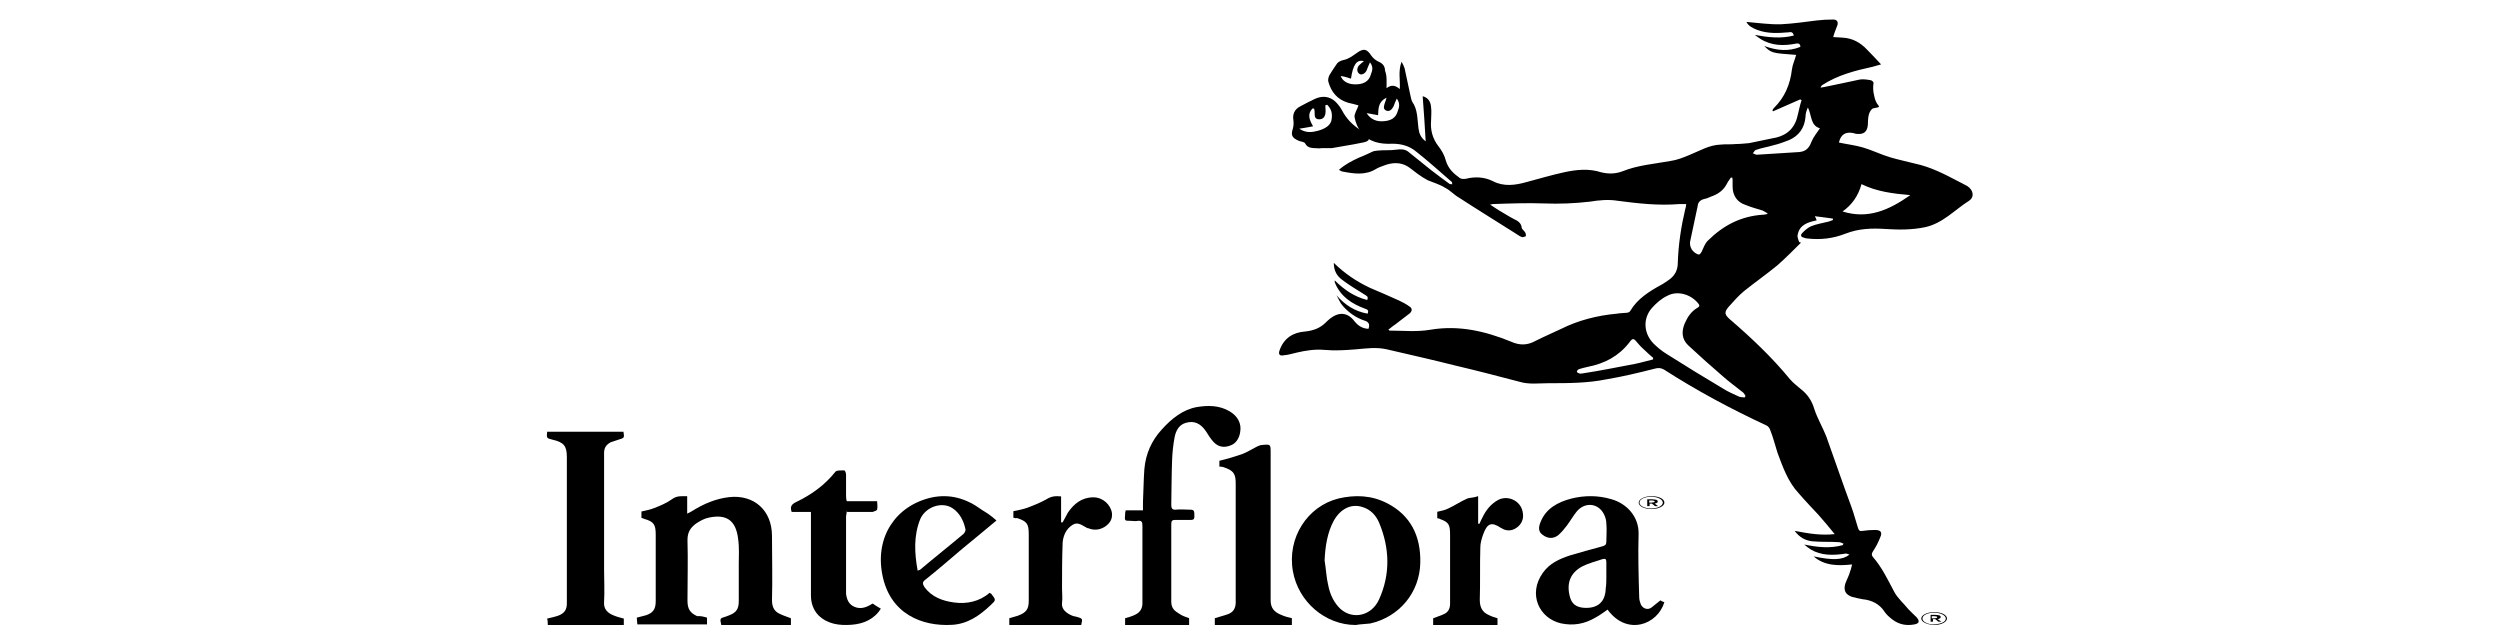 <svg width="128" height="32" viewBox="0 0 128 32" fill="none" xmlns="http://www.w3.org/2000/svg">
<path d="M70.99 4.514C71.252 4.316 71.453 4.377 71.669 4.56C71.699 4.103 71.576 3.647 71.761 3.16C71.838 3.297 71.885 3.404 71.915 3.495C72.008 3.951 72.116 4.408 72.208 4.864C72.239 4.986 72.255 5.107 72.301 5.199C72.594 5.609 72.563 6.096 72.625 6.568C72.656 6.826 72.748 7.054 72.995 7.237C72.949 6.446 72.902 5.701 72.841 4.925C73.165 5.016 73.257 5.259 73.272 5.503C73.303 5.716 73.272 5.929 73.272 6.157C73.226 6.659 73.35 7.1 73.642 7.48C73.812 7.693 73.966 7.967 74.028 8.226C74.151 8.636 74.414 8.88 74.753 9.123C74.83 9.169 74.953 9.169 75.046 9.154C75.539 9.032 76.002 9.062 76.434 9.275C76.989 9.564 77.575 9.488 78.161 9.321C78.793 9.154 79.456 8.956 80.089 8.819C80.721 8.682 81.353 8.621 81.97 8.819C82.34 8.91 82.695 8.91 83.065 8.773C83.851 8.454 84.7 8.393 85.532 8.241C85.856 8.195 86.165 8.074 86.458 7.952C86.997 7.739 87.506 7.42 88.092 7.404C88.355 7.374 88.601 7.404 88.879 7.374C89.126 7.374 89.341 7.343 89.557 7.328C89.943 7.252 90.344 7.161 90.729 7.085C91.362 6.994 91.809 6.674 91.994 6.081C92.086 5.761 92.133 5.457 92.241 5.122C92.21 5.122 92.194 5.092 92.163 5.092C91.701 5.29 91.238 5.503 90.776 5.701C90.776 5.67 90.745 5.655 90.745 5.655C90.776 5.609 90.776 5.579 90.822 5.533C91.377 4.986 91.655 4.331 91.747 3.556C91.778 3.297 91.901 3.054 91.963 2.81C90.714 2.719 90.698 2.719 90.328 2.354C90.992 2.597 91.578 2.643 92.179 2.4C92.179 2.263 92.102 2.202 91.963 2.232C91.331 2.354 90.714 2.354 90.128 1.989C90.082 1.943 90.004 1.913 89.958 1.867C89.927 1.837 89.881 1.837 89.866 1.791C90.529 1.913 91.177 1.989 91.84 1.821C91.809 1.654 91.716 1.624 91.578 1.654C91.038 1.7 90.498 1.73 89.974 1.532C89.727 1.441 89.511 1.319 89.418 1.122C89.974 1.167 90.591 1.259 91.177 1.243C91.793 1.213 92.426 1.122 93.027 1.046C93.289 1.015 93.567 1 93.86 1C94.06 1 94.122 1.122 94.076 1.289C93.999 1.487 93.922 1.669 93.86 1.898C94.029 1.898 94.199 1.928 94.353 1.928C94.862 1.958 95.263 2.187 95.603 2.552C95.849 2.795 96.065 3.038 96.312 3.297C96.158 3.343 96.019 3.373 95.88 3.419C94.97 3.616 94.091 3.845 93.289 4.362C93.258 4.392 93.243 4.408 93.212 4.484C93.289 4.484 93.366 4.453 93.413 4.453C94.029 4.331 94.631 4.195 95.217 4.073C95.387 4.042 95.587 4.073 95.757 4.103C95.834 4.103 95.926 4.195 95.926 4.24C95.895 4.438 95.895 4.666 95.957 4.894C95.988 5.062 96.05 5.259 96.173 5.396C96.204 5.427 96.219 5.472 96.173 5.488C96.127 5.518 95.88 5.533 95.849 5.579C95.633 5.792 95.649 6.081 95.633 6.4C95.603 6.735 95.433 6.887 95.094 6.857C95.016 6.857 94.939 6.826 94.878 6.811C94.492 6.735 94.245 6.887 94.153 7.298C94.569 7.389 95.001 7.435 95.402 7.556C95.865 7.693 96.327 7.922 96.79 8.058C97.206 8.18 97.638 8.271 98.055 8.378C98.841 8.545 99.55 8.91 100.244 9.275C100.414 9.367 100.584 9.443 100.738 9.534C101.031 9.732 101.108 10.082 100.815 10.279C100.09 10.736 99.473 11.435 98.563 11.633C97.9 11.77 97.222 11.77 96.559 11.725C95.849 11.679 95.171 11.694 94.477 11.968C93.86 12.211 93.212 12.287 92.549 12.211C92.472 12.211 92.395 12.181 92.349 12.166C92.21 12.135 92.179 12.044 92.256 11.953C92.379 11.816 92.549 11.664 92.719 11.588C93.012 11.466 93.335 11.42 93.629 11.344C93.706 11.314 93.767 11.299 93.844 11.268C93.844 11.238 93.844 11.223 93.844 11.192C93.551 11.146 93.258 11.116 92.919 11.07C92.965 11.162 92.996 11.207 93.012 11.283C92.58 11.375 92.133 11.496 92.04 12.029C92.009 12.15 92.086 12.272 92.117 12.394C92.148 12.394 92.194 12.424 92.21 12.424C91.824 12.805 91.423 13.215 91.007 13.58C90.452 14.037 89.866 14.447 89.295 14.904C89.002 15.147 88.755 15.436 88.493 15.725C88.277 15.984 88.293 16.106 88.57 16.349C89.665 17.292 90.714 18.281 91.639 19.407C91.809 19.605 92.025 19.772 92.225 19.939C92.549 20.198 92.765 20.517 92.888 20.928C93.043 21.415 93.32 21.871 93.505 22.343C93.937 23.544 94.353 24.777 94.801 25.978C94.924 26.313 95.016 26.678 95.124 27.013C95.171 27.165 95.217 27.21 95.371 27.18C95.587 27.15 95.787 27.134 96.003 27.134C96.296 27.134 96.389 27.256 96.266 27.515C96.173 27.758 96.05 28.002 95.895 28.23C95.818 28.351 95.818 28.427 95.895 28.519C96.358 29.051 96.651 29.675 96.975 30.283C97.145 30.618 97.468 30.892 97.7 31.181C97.823 31.318 97.993 31.47 98.132 31.607C98.301 31.805 98.27 31.926 98.008 31.972C97.592 32.048 97.222 31.972 96.882 31.713C96.728 31.592 96.589 31.47 96.497 31.333C96.235 30.922 95.834 30.724 95.356 30.679C95.186 30.648 94.986 30.603 94.816 30.557C94.477 30.436 94.384 30.223 94.477 29.888C94.554 29.675 94.677 29.462 94.739 29.218C94.785 29.127 94.785 29.021 94.831 28.899C94.107 28.975 93.413 28.975 92.858 28.488C93.814 28.686 94.323 28.686 94.693 28.397C94.615 28.367 94.523 28.321 94.446 28.351C93.829 28.443 93.243 28.443 92.719 28.139C92.595 28.062 92.503 27.986 92.379 27.88C93.043 28.017 93.69 28.093 94.353 27.91C94.353 27.88 94.384 27.865 94.384 27.834C94.307 27.804 94.23 27.758 94.137 27.758C93.675 27.728 93.228 27.758 92.765 27.712C92.426 27.667 92.133 27.515 91.886 27.18C92.595 27.317 93.228 27.424 93.937 27.347C93.644 26.982 93.382 26.678 93.104 26.359C92.765 25.994 92.426 25.644 92.086 25.248C91.547 24.67 91.284 23.925 91.007 23.179C90.884 22.799 90.791 22.404 90.637 22.023C90.606 21.932 90.544 21.825 90.436 21.78C88.632 20.943 86.874 20 85.193 18.92C85.023 18.829 84.9 18.829 84.73 18.874C83.898 19.087 83.065 19.285 82.248 19.422C81.276 19.62 80.274 19.62 79.302 19.62C78.793 19.62 78.284 19.696 77.791 19.544C76.696 19.255 75.57 18.965 74.475 18.707C73.334 18.418 72.177 18.159 71.005 17.886C70.466 17.764 69.957 17.84 69.417 17.886C68.877 17.931 68.338 17.962 67.829 17.916C67.32 17.87 66.857 17.946 66.394 18.053C66.179 18.099 65.963 18.174 65.731 18.19C65.516 18.235 65.438 18.144 65.516 17.931C65.731 17.323 66.194 17.018 66.826 16.973C67.243 16.927 67.582 16.805 67.875 16.516C67.952 16.44 68.014 16.38 68.091 16.319C68.553 15.954 69.001 15.984 69.355 16.456C69.556 16.699 69.772 16.821 70.065 16.836C70.157 16.593 70.065 16.471 69.849 16.41C69.433 16.273 69.047 15.999 68.754 15.665C68.6 15.497 68.538 15.299 68.43 15.117C68.847 15.604 69.355 15.938 70.019 16.06C70.096 15.893 70.019 15.847 69.88 15.801C69.217 15.558 68.661 15.193 68.368 14.524C68.368 14.493 68.338 14.478 68.338 14.447C68.338 14.417 68.338 14.417 68.338 14.356C68.831 14.843 69.34 15.193 70.003 15.36C70.08 15.162 69.957 15.147 69.849 15.071C69.463 14.828 69.047 14.584 68.677 14.295C68.43 14.098 68.291 13.839 68.291 13.459C68.847 14.006 69.463 14.417 70.142 14.737C70.635 14.95 71.144 15.162 71.638 15.391C71.807 15.467 71.977 15.558 72.147 15.68C72.316 15.771 72.316 15.923 72.177 16.045C71.931 16.243 71.669 16.425 71.422 16.623C71.299 16.699 71.206 16.79 71.083 16.881C71.129 16.912 71.129 16.927 71.16 16.927C71.838 16.927 72.548 17.003 73.242 16.881C74.707 16.638 76.048 16.957 77.359 17.49C77.791 17.688 78.192 17.688 78.608 17.459C79.025 17.247 79.487 17.049 79.904 16.851C80.813 16.395 81.785 16.151 82.787 16.06C82.957 16.03 83.127 16.03 83.296 16.014C83.343 16.014 83.451 15.969 83.466 15.923C83.836 15.299 84.422 14.934 85.023 14.6C85.178 14.524 85.286 14.432 85.409 14.356C85.733 14.143 85.903 13.854 85.903 13.459C85.933 12.516 86.072 11.603 86.288 10.69C86.319 10.614 86.319 10.553 86.334 10.447C86.211 10.447 86.088 10.447 85.995 10.447C84.915 10.538 83.867 10.416 82.818 10.279C82.356 10.203 81.862 10.249 81.399 10.325C80.613 10.416 79.842 10.447 79.055 10.416C78.207 10.386 77.328 10.416 76.465 10.447C76.434 10.447 76.418 10.447 76.295 10.477C76.588 10.675 76.85 10.842 77.097 10.979C77.236 11.07 77.39 11.146 77.529 11.223C77.729 11.314 77.899 11.435 77.914 11.679C77.945 11.755 78.038 11.816 78.084 11.892C78.115 11.938 78.13 12.014 78.13 12.09C78.053 12.12 77.96 12.166 77.914 12.135C77.791 12.09 77.698 12.014 77.575 11.938C76.619 11.329 75.647 10.736 74.691 10.112C74.444 9.975 74.259 9.747 73.982 9.61C73.72 9.443 73.396 9.351 73.103 9.23C72.933 9.139 72.763 9.032 72.594 8.91C72.424 8.789 72.27 8.652 72.085 8.53C71.699 8.287 71.252 8.317 70.836 8.484C70.713 8.53 70.574 8.576 70.45 8.652C69.911 8.986 69.325 8.895 68.769 8.789C68.692 8.789 68.646 8.743 68.553 8.697C68.877 8.408 69.217 8.241 69.571 8.074C69.818 7.982 70.065 7.861 70.296 7.754C70.373 7.724 70.466 7.724 70.543 7.709C70.867 7.678 71.175 7.709 71.499 7.663C71.715 7.633 71.915 7.633 72.085 7.754C72.471 8.074 72.871 8.378 73.257 8.697C73.581 8.941 73.889 9.184 74.213 9.412C74.244 9.443 74.306 9.412 74.352 9.443C74.352 9.397 74.352 9.321 74.321 9.306C73.704 8.773 73.118 8.241 72.517 7.769C72.177 7.48 71.761 7.359 71.299 7.359C70.682 7.389 70.096 7.283 69.695 6.781C69.525 6.568 69.402 6.279 69.355 6.005C69.325 5.837 69.479 5.624 69.556 5.396C69.417 5.351 69.217 5.305 69.016 5.259C68.476 5.092 68.168 4.727 68.014 4.195C67.983 4.103 68.014 3.951 68.06 3.86C68.153 3.693 68.276 3.525 68.384 3.358C68.476 3.191 68.6 3.114 68.8 3.069C69.047 3.023 69.263 2.856 69.479 2.704C69.818 2.46 69.988 2.506 70.204 2.841C70.296 2.978 70.45 3.099 70.589 3.16C70.805 3.251 70.913 3.404 70.913 3.616C71.021 3.89 70.99 4.179 70.99 4.514ZM89.326 20.35L89.372 20.274C89.326 20.198 89.28 20.107 89.203 20.061C88.879 19.802 88.54 19.559 88.231 19.285C87.614 18.753 87.013 18.22 86.427 17.672C86.103 17.353 86.088 16.973 86.257 16.562C86.396 16.243 86.581 15.954 86.889 15.771C86.966 15.725 87.059 15.68 86.966 15.558C86.596 15.071 85.887 14.858 85.363 15.147C85.07 15.284 84.808 15.512 84.576 15.771C84.114 16.303 84.144 17.049 84.653 17.581C84.854 17.779 85.07 17.962 85.317 18.114C86.273 18.722 87.244 19.315 88.216 19.893C88.478 20.061 88.771 20.183 89.064 20.319C89.11 20.335 89.203 20.335 89.326 20.35ZM88.694 9.093C88.663 9.093 88.647 9.093 88.617 9.093C88.57 9.184 88.493 9.26 88.447 9.351C88.293 9.671 88.061 9.884 87.722 10.021C87.583 10.066 87.429 10.158 87.26 10.188C87.059 10.234 86.936 10.355 86.92 10.553C86.797 11.162 86.658 11.755 86.535 12.364C86.489 12.652 86.658 12.911 86.92 13.018C87.044 13.063 87.059 12.972 87.121 12.896C87.213 12.698 87.29 12.47 87.445 12.318C88.231 11.542 89.126 11.07 90.251 10.994C90.344 10.994 90.452 10.964 90.513 10.949C90.421 10.857 90.313 10.827 90.251 10.781C89.958 10.69 89.665 10.614 89.372 10.492C88.941 10.355 88.709 10.006 88.709 9.549C88.709 9.458 88.709 9.351 88.709 9.26C88.709 9.23 88.709 9.169 88.694 9.093ZM95.309 9.428C95.14 10.036 94.816 10.492 94.338 10.827C95.649 11.238 96.728 10.751 97.808 9.99C96.913 9.914 96.081 9.808 95.309 9.428ZM93.181 6.568C92.688 6.431 92.765 5.898 92.564 5.503C92.487 5.67 92.441 5.822 92.441 5.99C92.395 6.537 92.117 6.948 91.593 7.176C91.346 7.267 91.084 7.374 90.806 7.435C90.513 7.526 90.19 7.572 89.897 7.678C89.82 7.709 89.804 7.8 89.742 7.845C89.82 7.876 89.897 7.922 89.943 7.922C90.668 7.876 91.377 7.83 92.117 7.785C92.457 7.754 92.626 7.587 92.749 7.252C92.842 7.024 93.027 6.796 93.181 6.568ZM84.638 18.403C84.638 18.372 84.638 18.357 84.638 18.311C84.561 18.266 84.499 18.19 84.437 18.144C84.237 17.946 84.021 17.779 83.851 17.566C83.651 17.323 83.605 17.277 83.42 17.536C82.88 18.235 82.155 18.616 81.291 18.783C81.153 18.813 80.968 18.859 80.829 18.905C80.783 18.935 80.736 18.981 80.736 19.026C80.736 19.072 80.813 19.102 80.86 19.118C80.906 19.148 80.952 19.118 81.029 19.118C81.939 18.981 82.818 18.798 83.713 18.631C84.021 18.57 84.314 18.479 84.638 18.403ZM68.646 3.89C68.723 4.134 68.985 4.301 69.309 4.316C69.772 4.347 70.096 4.179 70.188 3.814C70.265 3.616 70.327 3.434 70.142 3.191C70.065 3.358 70.019 3.48 69.972 3.601C69.88 3.799 69.679 3.86 69.587 3.769C69.463 3.677 69.463 3.48 69.587 3.343C69.664 3.267 69.741 3.206 69.834 3.13C69.463 3.038 69.278 3.297 69.17 4.027C68.985 3.966 68.847 3.921 68.646 3.89ZM69.972 5.792C70.173 6.111 70.481 6.248 70.882 6.203C71.221 6.172 71.468 6.035 71.561 5.701C71.638 5.503 71.699 5.29 71.514 5.046C71.437 5.214 71.391 5.335 71.345 5.457C71.268 5.594 71.144 5.746 70.959 5.655C70.79 5.564 70.867 5.396 70.913 5.244C70.944 5.168 70.959 5.122 70.99 5.001C70.574 5.199 70.574 5.533 70.558 5.898C70.358 5.868 70.188 5.822 69.972 5.792Z" fill="black"/>
<path d="M36.199 31.624V31.968H32.633C32.633 31.875 32.603 31.749 32.603 31.624C32.768 31.577 32.917 31.546 33.081 31.499C33.454 31.373 33.573 31.17 33.573 30.778C33.573 29.635 33.573 28.492 33.573 27.38C33.573 26.863 33.484 26.706 32.977 26.565C32.932 26.534 32.887 26.534 32.842 26.518V26.189C33.051 26.142 33.29 26.095 33.484 26.017C33.812 25.892 34.14 25.751 34.424 25.547C34.662 25.375 34.901 25.406 35.184 25.406V26.299C35.274 26.252 35.349 26.221 35.423 26.174C36.02 25.798 36.646 25.532 37.333 25.453C38.601 25.312 39.526 26.127 39.526 27.442C39.526 28.539 39.556 29.619 39.526 30.731C39.526 31.107 39.66 31.326 39.973 31.452C40.137 31.53 40.301 31.577 40.495 31.655V32H36.93C36.855 31.671 36.855 31.655 37.139 31.577C37.213 31.546 37.273 31.53 37.348 31.499C37.706 31.358 37.825 31.17 37.825 30.778C37.825 30.152 37.825 29.51 37.825 28.899C37.825 28.476 37.855 28.037 37.795 27.615C37.676 26.55 37.109 26.33 36.288 26.503C36.05 26.55 35.841 26.675 35.647 26.8C35.363 27.004 35.199 27.239 35.199 27.646C35.229 28.68 35.199 29.698 35.199 30.747C35.199 31.17 35.319 31.373 35.692 31.546C35.886 31.53 36.035 31.577 36.199 31.624Z" fill="black"/>
<path d="M60.883 31.652V32H57.606V31.652C57.789 31.604 57.944 31.557 58.113 31.478C58.38 31.351 58.507 31.145 58.492 30.829C58.492 29.531 58.492 28.217 58.492 26.92C58.492 26.714 58.45 26.651 58.267 26.666C58.141 26.698 58 26.666 57.874 26.666C57.578 26.666 57.578 26.666 57.606 26.334C57.606 26.287 57.606 26.239 57.635 26.128H58.52C58.52 25.986 58.52 25.859 58.52 25.701C58.549 25.147 58.549 24.593 58.591 24.023C58.661 23.216 58.971 22.552 59.477 21.998C59.983 21.428 60.574 20.969 61.277 20.842C61.853 20.747 62.43 20.747 62.965 21.064C63.386 21.317 63.569 21.697 63.499 22.108C63.457 22.441 63.274 22.71 63.007 22.805C62.697 22.931 62.388 22.9 62.135 22.631C61.98 22.457 61.868 22.283 61.741 22.077C61.474 21.681 61.136 21.523 60.714 21.65C60.377 21.744 60.208 22.029 60.138 22.393C60.068 22.773 60.025 23.169 60.011 23.564C59.983 24.308 59.983 25.1 59.969 25.843C59.969 26.018 60.011 26.097 60.166 26.097C60.433 26.065 60.7 26.097 60.968 26.097C61.122 26.097 61.15 26.176 61.15 26.318C61.15 26.445 61.193 26.619 60.996 26.619C60.728 26.619 60.433 26.619 60.166 26.619C60.025 26.619 59.969 26.666 59.969 26.825C59.969 28.154 59.969 29.483 59.969 30.813C59.969 31.145 60.152 31.288 60.363 31.414C60.517 31.525 60.7 31.588 60.883 31.652Z" fill="black"/>
<path d="M69.415 32C67.849 32 66.472 30.808 66.197 29.25C65.892 27.539 66.936 25.92 68.531 25.523C69.386 25.324 70.226 25.355 71.024 25.767C72.212 26.378 72.749 27.432 72.719 28.807C72.691 30.335 71.647 31.587 70.154 31.923C69.922 31.954 69.647 31.954 69.415 32ZM67.82 28.7C67.893 29.128 67.907 29.571 68.009 29.983C68.096 30.442 68.313 30.885 68.646 31.19C69.284 31.74 70.226 31.526 70.603 30.701C71.198 29.403 71.154 28.043 70.603 26.745C70.444 26.378 70.168 26.088 69.777 25.966C69.197 25.767 68.632 26.042 68.284 26.669C67.965 27.264 67.849 27.967 67.82 28.7Z" fill="black"/>
<path d="M85.012 30.738C85.059 30.769 85.138 30.814 85.216 30.83C84.87 31.991 83.298 32.572 82.308 31.212C82.103 31.349 81.915 31.502 81.679 31.625C81.129 31.945 80.563 32.052 79.918 31.915C78.802 31.655 78.22 30.417 78.991 29.332C79.337 28.843 79.84 28.614 80.406 28.43C80.956 28.277 81.506 28.109 82.041 27.972C82.198 27.926 82.245 27.88 82.245 27.727C82.245 27.406 82.276 27.116 82.245 26.81C82.245 26.642 82.198 26.474 82.119 26.321C81.82 25.741 81.129 25.695 80.72 26.199C80.547 26.413 80.39 26.688 80.217 26.917C80.091 27.085 79.95 27.253 79.777 27.406C79.51 27.605 79.227 27.575 78.975 27.376C78.771 27.238 78.755 27.009 78.881 26.719C79.148 26.046 79.745 25.71 80.453 25.527C81.129 25.358 81.82 25.358 82.496 25.557C83.267 25.771 83.911 26.428 83.896 27.33C83.864 28.415 83.896 29.5 83.927 30.57C83.927 30.692 83.959 30.814 84.006 30.937C84.1 31.151 84.352 31.258 84.556 31.105C84.666 31.028 84.808 30.891 85.012 30.738ZM82.245 29.531C82.245 29.286 82.245 29.026 82.245 28.782C82.245 28.629 82.198 28.583 82.041 28.629C81.695 28.751 81.349 28.828 81.019 28.996C80.39 29.332 80.201 29.867 80.374 30.539C80.469 30.922 80.704 31.09 81.097 31.12C81.82 31.166 82.198 30.799 82.213 30.127C82.245 29.928 82.245 29.729 82.245 29.531Z" fill="black"/>
<path d="M28.046 32C28.046 31.88 28.046 31.791 28.014 31.671C28.222 31.626 28.398 31.581 28.542 31.536C28.895 31.416 29.023 31.222 29.023 30.892C29.023 28.408 29.023 25.923 29.023 23.409C29.023 22.84 28.879 22.645 28.286 22.511C27.982 22.436 27.982 22.436 28.014 22.106H31.922C31.971 22.421 31.971 22.421 31.666 22.511C31.522 22.555 31.394 22.6 31.266 22.645C31.041 22.765 30.929 22.93 30.929 23.184C30.929 25.175 30.929 27.166 30.929 29.156C30.929 29.695 30.961 30.264 30.929 30.818C30.897 31.177 31.105 31.386 31.41 31.506C31.586 31.581 31.762 31.626 31.939 31.671V32H28.046Z" fill="black"/>
<path d="M51.018 26.65C50.403 27.161 49.848 27.625 49.278 28.09C48.634 28.632 48.019 29.174 47.374 29.684C47.209 29.808 47.239 29.901 47.329 30.056C47.704 30.567 48.259 30.768 48.843 30.846C49.503 30.938 50.148 30.799 50.673 30.35C50.703 30.381 50.718 30.381 50.748 30.397C51.003 30.722 51.003 30.722 50.718 30.985C50.148 31.527 49.533 31.945 48.754 31.991C47.209 32.084 45.544 31.434 45.169 29.39C44.809 27.486 45.859 25.891 47.689 25.473C48.634 25.272 49.473 25.52 50.253 26.093C50.388 26.185 50.538 26.263 50.658 26.356C50.763 26.433 50.883 26.526 51.018 26.65ZM46.984 29.22C47.029 29.189 47.074 29.189 47.104 29.174C47.839 28.554 48.604 27.95 49.338 27.331C49.383 27.285 49.458 27.161 49.428 27.083C49.338 26.665 49.144 26.278 48.784 26.03C48.244 25.659 47.404 25.938 47.119 26.572C46.774 27.424 46.819 28.306 46.984 29.22Z" fill="black"/>
<path d="M62.432 23.891V23.591C62.834 23.496 63.202 23.386 63.569 23.26C63.837 23.165 64.104 22.991 64.355 22.865C64.439 22.834 64.522 22.786 64.589 22.786C65.057 22.739 65.057 22.739 65.057 23.181C65.057 25.705 65.057 28.229 65.057 30.738C65.057 31.132 65.241 31.337 65.592 31.479C65.76 31.558 65.944 31.605 66.144 31.653V32H62.198V31.653C62.432 31.574 62.65 31.527 62.867 31.448C63.135 31.353 63.268 31.148 63.268 30.848C63.268 28.829 63.268 26.778 63.268 24.758C63.268 24.285 63.185 24.08 62.599 23.907C62.516 23.891 62.483 23.891 62.432 23.891Z" fill="black"/>
<path d="M75.681 25.404V26.814C75.709 26.814 75.723 26.814 75.751 26.814C75.793 26.72 75.835 26.61 75.891 26.516C76.072 26.125 76.337 25.796 76.714 25.592C77.216 25.341 77.844 25.639 77.956 26.187C78.026 26.485 77.956 26.751 77.733 26.955C77.496 27.159 77.23 27.221 76.937 27.08C76.909 27.049 76.868 27.033 76.853 27.033C76.365 26.704 76.142 26.783 75.932 27.378C75.863 27.582 75.793 27.801 75.793 28.02C75.765 28.913 75.793 29.838 75.765 30.715C75.765 31.107 75.904 31.342 76.212 31.483C76.365 31.561 76.505 31.608 76.672 31.655V32H73.378V31.655C73.56 31.577 73.755 31.53 73.909 31.451C74.146 31.358 74.258 31.154 74.244 30.856C74.244 29.697 74.244 28.522 74.244 27.378C74.244 26.861 74.174 26.736 73.741 26.579C73.699 26.548 73.657 26.548 73.588 26.532V26.203C73.783 26.156 73.978 26.125 74.16 26.031C74.495 25.874 74.816 25.655 75.151 25.514C75.276 25.482 75.458 25.482 75.681 25.404Z" fill="black"/>
<path d="M51.885 26.505V26.173C52.11 26.126 52.367 26.078 52.592 26C52.93 25.873 53.283 25.731 53.589 25.557C53.814 25.415 54.023 25.384 54.328 25.415V26.742C54.36 26.742 54.376 26.742 54.408 26.742C54.505 26.568 54.585 26.41 54.682 26.236C54.987 25.794 55.389 25.463 55.984 25.463C56.466 25.463 56.868 25.842 56.932 26.268C56.964 26.568 56.836 26.789 56.578 26.963C56.305 27.136 56.016 27.168 55.711 27.042H55.678C55.421 26.915 55.196 26.694 54.923 26.868C54.585 27.073 54.441 27.421 54.408 27.768C54.376 28.573 54.376 29.347 54.376 30.137C54.376 30.389 54.408 30.61 54.376 30.863C54.344 31.131 54.505 31.305 54.714 31.431C54.843 31.51 54.971 31.558 55.1 31.573C55.437 31.668 55.437 31.668 55.357 32H51.676V31.652C51.821 31.605 51.981 31.573 52.11 31.526C52.544 31.368 52.672 31.195 52.672 30.752C52.672 29.631 52.672 28.51 52.672 27.373C52.672 26.821 52.592 26.694 52.062 26.521C52.013 26.552 51.965 26.521 51.885 26.505Z" fill="black"/>
<path d="M43.353 26.18C43.353 26.272 43.318 26.379 43.318 26.44C43.318 27.724 43.318 28.977 43.318 30.261C43.318 30.307 43.318 30.353 43.318 30.399C43.353 30.689 43.456 30.949 43.751 31.071C44.044 31.194 44.321 31.117 44.598 30.949C44.632 30.919 44.65 30.919 44.684 30.903C44.822 30.995 44.926 31.071 45.099 31.163C44.771 31.698 44.217 31.943 43.595 31.988C42.972 32.034 42.367 31.958 41.9 31.499C41.624 31.209 41.52 30.842 41.52 30.491C41.52 29.161 41.52 27.831 41.52 26.501V26.211H40.534C40.448 25.966 40.5 25.829 40.759 25.706C41.554 25.324 42.229 24.835 42.765 24.163C42.817 24.071 43.059 24.086 43.232 24.086C43.266 24.086 43.318 24.224 43.318 24.3C43.318 24.636 43.318 24.973 43.318 25.34C43.318 25.431 43.318 25.538 43.353 25.66H44.909C44.909 25.798 44.944 25.951 44.909 26.088C44.909 26.134 44.771 26.18 44.684 26.211C44.321 26.211 43.992 26.211 43.647 26.211H43.37V26.18H43.353Z" fill="black"/>
<path d="M67.542 7.596C67.278 7.568 66.965 7.637 66.816 7.334C66.783 7.265 66.601 7.251 66.502 7.21C66.139 7.059 66.09 6.907 66.189 6.604C66.238 6.453 66.238 6.274 66.222 6.15C66.172 5.861 66.271 5.599 66.568 5.448C66.799 5.324 67.064 5.186 67.295 5.076C67.691 4.884 68.07 4.925 68.368 5.2C68.5 5.324 68.632 5.503 68.714 5.654C68.929 6.067 69.243 6.398 69.655 6.659C69.754 6.728 69.87 6.783 69.936 6.852C70.167 7.072 70.15 7.224 69.804 7.293C69.275 7.403 68.731 7.485 68.203 7.582C67.971 7.596 67.74 7.568 67.542 7.596ZM67.955 5.365C67.922 5.365 67.872 5.393 67.856 5.393C67.856 5.544 67.889 5.696 67.856 5.847C67.823 5.971 67.757 6.109 67.542 6.109C67.328 6.109 67.311 5.957 67.311 5.82C67.311 5.737 67.311 5.641 67.278 5.558H67.196C66.915 5.847 67.047 6.15 67.229 6.467C66.998 6.508 66.816 6.549 66.519 6.591C66.865 6.811 67.146 6.783 67.46 6.701C67.856 6.591 68.169 6.412 68.186 6.054C68.219 5.778 68.153 5.572 67.955 5.365Z" fill="black"/>
<path d="M83.901 25.734C83.901 25.564 84.18 25.404 84.558 25.404C84.937 25.404 85.216 25.544 85.216 25.734C85.216 25.904 84.937 26.064 84.558 26.064C84.2 26.064 83.901 25.924 83.901 25.734ZM85.136 25.734C85.136 25.574 84.877 25.434 84.539 25.434C84.2 25.434 83.941 25.564 83.941 25.734C83.941 25.894 84.2 26.034 84.539 26.034C84.877 26.034 85.136 25.894 85.136 25.734ZM84.279 25.564H84.598C84.698 25.564 84.758 25.584 84.818 25.594C84.858 25.614 84.877 25.644 84.877 25.674C84.877 25.734 84.818 25.764 84.718 25.784L84.897 25.914H84.738L84.579 25.784H84.459V25.914H84.339V25.564H84.279ZM84.598 25.724C84.698 25.724 84.718 25.704 84.718 25.674C84.718 25.644 84.658 25.624 84.598 25.624H84.439V25.734H84.598V25.724Z" fill="black"/>
<path d="M98.369 31.67C98.369 31.5 98.648 31.34 99.027 31.34C99.406 31.34 99.684 31.48 99.684 31.67C99.684 31.84 99.406 32 99.027 32C98.648 31.98 98.369 31.84 98.369 31.67ZM99.625 31.67C99.625 31.51 99.366 31.37 99.027 31.37C98.688 31.37 98.429 31.5 98.429 31.67C98.429 31.83 98.688 31.97 99.027 31.97C99.385 31.95 99.625 31.83 99.625 31.67ZM98.768 31.48H99.087C99.186 31.48 99.246 31.5 99.306 31.51C99.346 31.53 99.366 31.56 99.366 31.59C99.366 31.65 99.306 31.68 99.206 31.7L99.406 31.83H99.246L99.087 31.7H98.967V31.83H98.847V31.48H98.768ZM99.067 31.65C99.166 31.65 99.186 31.63 99.186 31.6C99.186 31.57 99.126 31.55 99.067 31.55H98.907V31.66H99.067V31.65Z" fill="black"/>
</svg>
